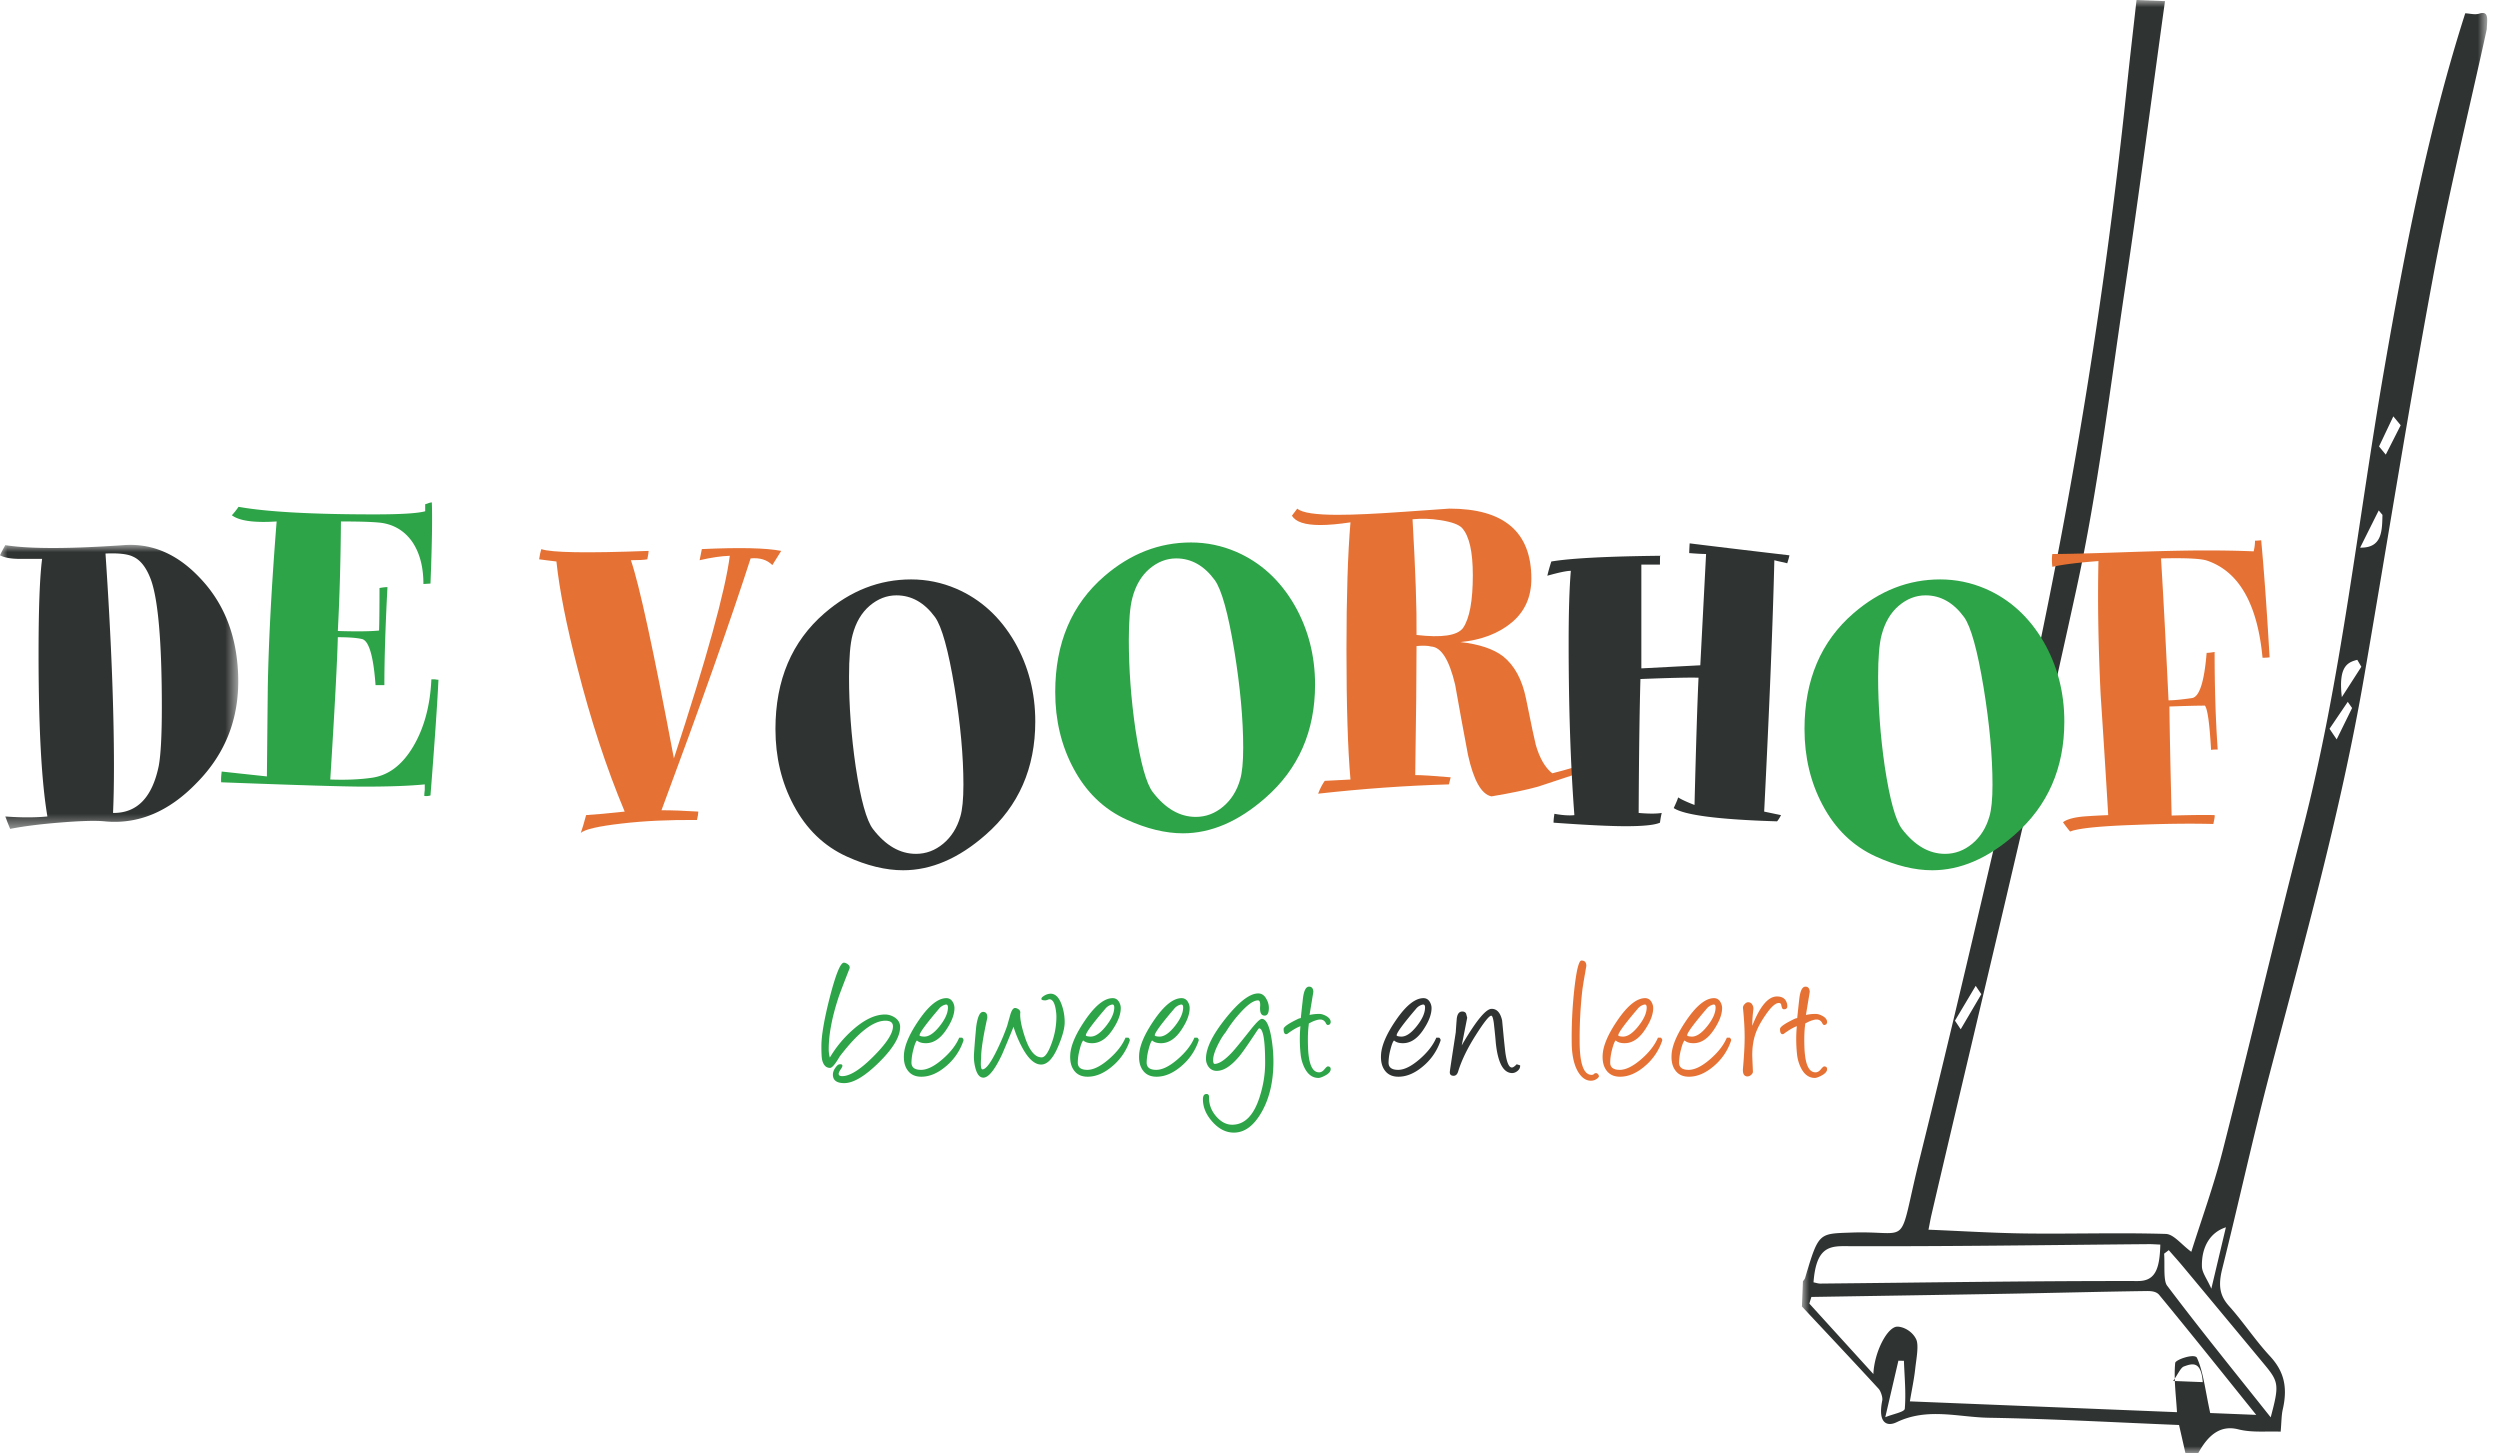 <svg xmlns="http://www.w3.org/2000/svg" xmlns:xlink="http://www.w3.org/1999/xlink" width="172" height="100"><defs><path id="a" d="M0 0h47.148v100H0z"/><path id="c" d="M0 0h16.393v19.54H0z"/></defs><g fill="none" fill-rule="evenodd"><g transform="translate(123.972)"><mask id="b" fill="#fff"><use xlink:href="#a"/></mask><path fill="#2F3331" d="M47.118 2.014c-1.249 5.703-2.64 11.348-3.71 17.123-1.688 9.086-3.146 18.264-4.722 27.395-1.628 9.434-4.162 18.375-6.524 27.411-1.154 4.412-2.138 8.927-3.248 13.368-.296 1.187-.14 1.864.479 2.553.96 1.068 1.817 2.37 2.787 3.414.857.923 1.299 1.962.906 3.673-.098.426-.09.904-.148 1.547-.986-.04-1.973.08-2.917-.16-1.153-.292-2.023.284-2.767 1.663l-.87-.036-.437-1.925c-4.332-.174-8.705-.424-13.084-.498-2.11-.035-4.218-.72-6.353.31-.614.297-1.31.12-.982-1.5.043-.217-.11-.65-.25-.803C3.527 93.643 1.762 91.77 0 89.885l.07-1.73c.052-.08.125-.147.153-.244.932-3.134.93-3.03 3.18-3.11 4.26-.153 3.119 1.281 4.718-5.16 2.191-8.827 4.26-17.725 6.326-26.622 3.55-15.287 6.222-30.903 7.893-46.884.214-2.048.453-4.09.682-6.135l1.957.079c-.909 6.566-1.765 13.15-2.741 19.696-1.037 6.944-1.884 14-3.35 20.742-3.143 14.445-6.632 28.72-9.976 43.066-.073.317-.129.646-.204 1.02 2.289.092 4.522.235 6.758.261 3.189.037 6.38-.066 9.566.03.55.017 1.073.73 1.758 1.23.699-2.227 1.532-4.503 2.147-6.909 1.876-7.346 3.608-14.777 5.505-22.112 2.647-10.238 3.778-21.048 5.602-31.596C41.499 17.102 43.12 8.772 45.637.914c.327.013.663.121.978.02.696-.221.516.507.503 1.08M.651 89.231c-.047.151-.093.303-.141.454l4.407 4.85c.06-1.522.974-3.284 1.668-3.262.45.016 1.028.347 1.276.87.197.412.01 1.34-.065 2.025-.078.716-.23 1.419-.368 2.246l18.377.744c-.067-1.148-.227-2.291-.123-3.387.021-.23 1.345-.68 1.498-.349.432.935.567 2.224.91 3.794l3.166.128c-2.357-2.929-4.5-5.617-6.671-8.249-.22-.268-.605-.275-.917-.27-3.187.046-6.375.13-9.563.186-4.486.08-8.97.147-13.454.22m.146-1.006c.187.037.325.087.464.086 7.286-.07 14.57-.187 21.854-.175 1.184.002 1.5-.8 1.543-2.508-.29-.011-.54-.032-.79-.03-6.994.06-13.99.168-20.983.138-1.148-.004-1.918.26-2.088 2.49m31.455 9.288c.593-2.222.564-2.435-.44-3.645-1.865-2.247-3.73-4.494-5.598-6.736-.32-.385-.65-.748-.975-1.122l-.319.242c.058.75-.066 1.84.203 2.197 2.31 3.063 4.69 5.992 7.13 9.064M29.17 84.438c-1.069.343-1.68 1.332-1.65 2.691.01.435.338.831.648 1.533l1.002-4.224M5.736 97.503c.57-.234 1.322-.354 1.342-.585.091-1.08-.02-2.192-.06-3.293l-.38-.01-.902 3.888M12.343 68.4c-.13-.19-.258-.382-.387-.574l-1.427 2.398c.133.197.265.393.396.59l1.418-2.414m26.063-30.722c1.5.03 1.512-1.117 1.535-2.255a58.883 58.883 0 0 1-.256-.305c-.37.737-.737 1.476-1.279 2.56m.083 8.195-.28-.477c-.702.174-1.304.487-1.063 2.566l1.343-2.09m2.706-16.614-.506-.613-.983 2.071.464.562 1.025-2.02M36.298 50.14l.494.73 1.06-2.159c-.099-.142-.199-.283-.297-.425l-1.257 1.854m-8.72 44.95c-.114-1.501-.746-1.276-1.296-1.078-.225.081-.405.526-.742.997l2.038.082" mask="url(#b)"/></g><g transform="translate(0 37.488)"><mask id="d" fill="#fff"><use xlink:href="#c"/></mask><path fill="#2F3331" d="M0 .717C.08.535.204.302.364.017 2.013.28 4.727.28 8.51.017c1.931-.142 3.67.598 5.216 2.226 1.647 1.709 2.531 3.896 2.653 6.56.143 2.988-.811 5.52-2.867 7.593-1.911 1.974-4.017 2.848-6.313 2.624-.59-.06-1.587-.035-2.991.078-1.403.111-2.573.258-3.508.442a21.033 21.033 0 0 1-.336-.855c1.078.082 2.044.082 2.897 0-.406-2.4-.608-6.132-.608-11.196 0-3.09.08-5.265.244-6.526H1.373C.762.963.306.881 0 .717m10.372 1.648c-.306-.813-.713-1.333-1.222-1.557-.364-.18-.995-.253-1.892-.213.388 5.734.582 10.628.582 14.674 0 1.241-.023 2.299-.063 3.173 1.649.019 2.695-1.058 3.144-3.234.14-.753.213-2.094.213-4.027 0-4.514-.256-7.452-.762-8.816" mask="url(#d)"/></g><path fill="#2CA447" d="M15.952 35.45c.184-.2.334-.395.46-.58 1.93.346 5.051.52 9.364.52 1.789 0 2.948-.072 3.477-.214v-.488c.02 0 .088-.02.2-.06a.793.793 0 0 1 .257-.062c.04 1.14.01 2.999-.093 5.583l-.486.03c0-1.18-.256-2.145-.765-2.898-.486-.692-1.136-1.12-1.95-1.28-.407-.082-1.393-.125-2.96-.125-.02 2.706-.092 5.219-.213 7.536 1.282.041 2.227.03 2.837-.031.02-.63.03-1.606.03-2.926.243-.043.428-.063.548-.063-.14 2.664-.213 4.91-.213 6.743h-.607c-.145-2.013-.46-3.072-.946-3.173-.367-.082-.916-.122-1.649-.122-.04 1.626-.213 4.89-.52 9.79 1.078.04 2.034 0 2.868-.121 1.14-.163 2.085-.878 2.838-2.149.752-1.27 1.17-2.813 1.25-4.623h.244c.101.02.184.03.243.03-.078 1.668-.263 4.322-.549 7.961a.997.997 0 0 1-.426.032c0-.1.01-.236.032-.396v-.398c-1.037.102-2.43.154-4.18.154-1.282 0-4.555-.099-9.824-.298-.02-.158-.009-.404.033-.74.549.06 1.586.174 3.11.336.02-2.053.04-4.119.063-6.192.06-3.214.262-6.995.608-11.35-1.544.102-2.572-.04-3.08-.426"/><path fill="#E57134" d="M37.093 38.48c.04-.297.091-.53.151-.702.673.245 3.134.285 7.382.124 0 .08-.029.273-.091.579-.224.04-.6.062-1.129.062.571 1.646 1.556 6.19 2.958 13.633 2.26-6.893 3.54-11.54 3.847-13.938-.591.019-1.284.12-2.077.305.04-.184.093-.44.153-.765 2.603-.121 4.423-.08 5.46.124-.141.223-.345.55-.61.976-.365-.368-.864-.52-1.494-.46-1.363 4.23-3.407 10.007-6.133 17.328.713 0 1.557.03 2.533.092 0 .142-.03.335-.093.579-1.89-.02-3.624.06-5.2.245-1.576.182-2.507.395-2.79.641.102-.286.223-.693.365-1.223.63-.038 1.515-.12 2.653-.242-1.26-3.009-2.348-6.325-3.264-9.945-.752-2.907-1.228-5.328-1.432-7.261-.141-.02-.34-.045-.596-.074-.253-.033-.451-.057-.593-.077"/><path fill="#2F3331" d="M56.736 42.18c1.79-1.545 3.77-2.316 5.948-2.316 1.077 0 2.115.213 3.11.64 1.688.73 3.032 1.96 4.027 3.684.937 1.646 1.406 3.463 1.406 5.454 0 3.207-1.14 5.806-3.419 7.795-1.85 1.626-3.74 2.437-5.673 2.437-1.2 0-2.492-.315-3.875-.944-1.566-.711-2.785-1.888-3.659-3.534-.834-1.56-1.25-3.309-1.25-5.238 0-3.371 1.126-6.03 3.385-7.979m7.594.278c-.73-.997-1.616-1.497-2.653-1.497-.67 0-1.286.242-1.846.718-.558.48-.95 1.144-1.173 1.999-.164.61-.244 1.575-.244 2.897 0 1.993.151 4.048.457 6.163.345 2.277.742 3.712 1.189 4.3.875 1.14 1.862 1.708 2.96 1.708.69 0 1.315-.233 1.876-.7.56-.47.95-1.088 1.175-1.863.14-.465.213-1.198.213-2.195 0-1.951-.204-4.179-.61-6.68-.427-2.583-.875-4.199-1.344-4.85"/><path fill="#2CA447" d="M75.985 39.637c1.79-1.544 3.77-2.315 5.948-2.315 1.077 0 2.115.213 3.11.64 1.688.73 3.032 1.96 4.027 3.684.936 1.646 1.406 3.463 1.406 5.454 0 3.206-1.14 5.806-3.419 7.795-1.85 1.626-3.742 2.437-5.673 2.437-1.2 0-2.492-.315-3.875-.944-1.566-.711-2.785-1.888-3.659-3.534-.834-1.562-1.25-3.309-1.25-5.239 0-3.37 1.126-6.03 3.385-7.978m7.594.278c-.73-.997-1.616-1.497-2.653-1.497-.67 0-1.286.242-1.846.718-.558.48-.95 1.144-1.173 1.999-.164.61-.244 1.575-.244 2.896 0 1.994.151 4.049.457 6.164.345 2.276.742 3.711 1.189 4.3.875 1.14 1.862 1.708 2.96 1.708.69 0 1.314-.233 1.876-.7.56-.47.95-1.088 1.175-1.863.14-.465.213-1.198.213-2.196 0-1.952-.204-4.178-.61-6.68-.427-2.583-.875-4.198-1.344-4.849"/><path fill="#E57134" d="M100.477 44.175c1.282.142 2.26.467 2.929.976.792.63 1.321 1.606 1.587 2.93.365 1.809.588 2.866.67 3.172.266.913.64 1.564 1.13 1.95.344-.081.864-.223 1.556-.426.04.082.09.233.152.456-1.772.592-2.665.888-2.684.888-.795.222-1.863.446-3.205.67-.69-.143-1.229-1.098-1.617-2.867-.304-1.608-.6-3.213-.882-4.821-.407-1.708-.956-2.583-1.65-2.622-.223-.063-.558-.072-1.005-.033 0 1.974-.031 4.933-.091 8.878.466 0 1.28.051 2.44.153-.02.1-.063.264-.122.487-2.909.082-5.908.295-8.998.64.14-.365.295-.66.456-.883 1.221-.062 1.81-.092 1.77-.092-.184-2.095-.276-5.074-.276-8.937 0-3.662.092-6.579.276-8.756-.814.122-1.504.184-2.075.184-1.058 0-1.708-.215-1.951-.646.082-.106.204-.267.365-.483.324.285 1.25.427 2.777.427 1.137 0 2.684-.073 4.636-.213 1.953-.142 2.968-.214 3.05-.214 3.763 0 5.643 1.605 5.643 4.821 0 1.26-.453 2.266-1.355 3.018-.907.752-2.081 1.201-3.526 1.343m.122-7.84c-.224-.246-.72-.426-1.495-.548-.65-.1-1.29-.124-1.921-.062.204 3.56.296 6.213.275 7.961 1.748.204 2.815.043 3.203-.486.446-.653.67-1.862.67-3.632 0-1.606-.243-2.684-.732-3.232"/><path fill="#2F3331" d="M106.457 39.61c.06-.266.151-.59.273-.978 1.324-.224 3.824-.355 7.505-.395-.02-.122-.03.082-.03.609h-1.28v7.138l4.056-.212.397-7.657c-.266 0-.65-.022-1.16-.062 0-.1.01-.324.03-.67 1.281.161 3.57.437 6.864.823-.02.123-.073.304-.151.55a3.806 3.806 0 0 0-.382-.092 9.741 9.741 0 0 1-.504-.12c-.102 4.288-.336 10.055-.7 17.294l1.16.243c-.106.204-.194.345-.276.427-4.008-.121-6.376-.427-7.107-.914.038-.082.096-.202.165-.367a2.77 2.77 0 0 0 .14-.365c.222.142.597.316 1.126.52.102-4.09.194-7.006.276-8.756-.631-.02-1.964.01-3.997.091-.06 2.115-.102 5.186-.122 9.213.69.06 1.222.06 1.587 0-.04.162-.083.384-.121.67-.369.163-1.15.243-2.35.243-1.057 0-2.715-.08-4.972-.243 0-.164.021-.365.06-.61.57.102 1.028.13 1.373.091-.263-3.477-.394-7.432-.394-11.866 0-2.095.049-3.74.15-4.942-.285 0-.823.113-1.616.337"/><path fill="#2CA447" d="M127.536 42.18c1.789-1.545 3.771-2.316 5.947-2.316 1.079 0 2.115.213 3.11.64 1.689.73 3.032 1.96 4.028 3.684.937 1.646 1.405 3.463 1.405 5.454 0 3.207-1.14 5.806-3.418 7.795-1.849 1.626-3.742 2.437-5.673 2.437-1.2 0-2.493-.315-3.875-.944-1.566-.711-2.786-1.888-3.66-3.534-.834-1.56-1.25-3.309-1.25-5.238 0-3.371 1.127-6.03 3.386-7.979m7.593.278c-.729-.997-1.615-1.497-2.654-1.497-.67 0-1.285.242-1.843.718-.56.48-.95 1.144-1.175 1.999-.164.61-.242 1.575-.242 2.897 0 1.993.15 4.048.456 6.163.344 2.277.742 3.712 1.189 4.3.874 1.14 1.861 1.708 2.959 1.708.69 0 1.315-.233 1.877-.7.559-.47.95-1.088 1.173-1.863.142-.465.215-1.198.215-2.195 0-1.951-.204-4.179-.611-6.68-.427-2.583-.875-4.199-1.344-4.85"/><path fill="#E57134" d="M141.202 39c-.04-.368-.04-.66 0-.885.935 0 2.594-.04 4.972-.123 2.378-.08 4.24-.122 5.584-.122 1.178 0 2.275.02 3.293.063.06-.234.093-.478.093-.733.1 0 .242-.01.426-.03.202 2.185.394 4.868.578 8.054-.122.02-.285.029-.486.029-.347-3.701-1.618-5.929-3.813-6.68-.407-.142-1.464-.195-3.172-.154.142 2.26.315 5.51.518 9.764.366 0 .904-.053 1.617-.155.506-.082.844-1.116 1.004-3.11.122 0 .306-.02.549-.063 0 2.484.073 4.72.213 6.712-.242 0-.394.01-.456.03-.102-1.81-.242-2.827-.426-3.05-.448 0-1.262.019-2.441.061.02 1.75.072 4.251.153 7.502 1.404-.038 2.388-.049 2.957-.029.022.062-.01.266-.09.61-1.545-.041-3.325-.02-5.338.06-2.461.083-3.965.236-4.514.46a9.593 9.593 0 0 1-.489-.641c.265-.203.742-.335 1.435-.398a47.353 47.353 0 0 1 1.676-.091c-.162-2.746-.336-5.5-.52-8.266-.162-3.357-.213-6.425-.151-9.213-1.382.102-2.44.233-3.172.397"/><path fill="#2CA447" d="M57.093 72.761a7.935 7.935 0 0 1 1.617-1.942c.78-.681 1.505-1.021 2.178-1.021.22 0 .435.06.64.185.266.166.401.39.401.67 0 .669-.483 1.48-1.45 2.434-.966.955-1.766 1.432-2.395 1.432-.52 0-.78-.195-.78-.582 0-.213.102-.426.306-.639a.277.277 0 0 1 .205-.077c.094 0 .141.035.141.103 0 .05-.028.117-.083.198-.115.166-.173.283-.173.352 0 .11.081.165.243.165.532 0 1.25-.453 2.153-1.36.894-.894 1.34-1.582 1.34-2.064 0-.26-.174-.39-.522-.39-.844 0-1.89.818-3.136 2.453l-.02.026-.052.09c-.268.452-.469.677-.6.677-.281 0-.464-.194-.55-.582-.03-.162-.044-.464-.044-.907 0-.741.195-1.874.587-3.399.406-1.566.725-2.35.96-2.35.072 0 .153.029.242.089.106.068.16.15.16.242a.211.211 0 0 1-.02.084c-.433 1.107-.688 1.773-.76 2-.444 1.354-.665 2.534-.665 3.539 0 .209.026.4.077.574m7.941-3.641a.828.828 0 0 0-.44.294c-.887 1.039-1.329 1.644-1.329 1.814 0 .047.097.077.293.09.333.017.694-.221 1.087-.716.383-.48.574-.911.574-1.29 0-.162-.062-.226-.185-.192Zm-1.948 2.465c-.076.07-.159.276-.246.62a3.769 3.769 0 0 0-.132.901c0 .333.22.5.66.5.421 0 .915-.246 1.481-.736.55-.477.93-.97 1.144-1.476h.204c.081.077.11.15.083.217a3.896 3.896 0 0 1-1.239 1.783c-.55.457-1.102.684-1.655.684-.41 0-.718-.14-.926-.422-.206-.269-.295-.63-.269-1.086.034-.639.375-1.431 1.022-2.377.695-1.013 1.326-1.52 1.899-1.52.19 0 .337.09.44.268.077.132.115.27.115.416 0 .417-.177.897-.53 1.437-.418.652-.898.978-1.438.978-.256 0-.452-.056-.588-.167l-.025-.02Zm8.541 1.656c-.409 0-.811-.334-1.207-1.004a7.966 7.966 0 0 1-.69-1.596 76.134 76.134 0 0 1-.78 1.885c-.507 1.077-.938 1.616-1.296 1.616-.257 0-.442-.235-.557-.703a2.987 2.987 0 0 1-.089-.869c.026-.456.076-1.096.154-1.924.093-.685.25-1.028.472-1.028.196 0 .294.126.294.378a.466.466 0 0 1-.02.115c-.272 1.239-.408 2.131-.408 2.676-.043.524-.012.786.09.786.238 0 .57-.439.996-1.316.281-.574.518-1.137.71-1.687.05-.183.122-.438.216-.767.09-.302.198-.453.326-.453.06 0 .13.023.211.07.107.07.155.152.147.25-.038.367.069.93.32 1.69.306.925.69 1.388 1.15 1.388.22 0 .445-.311.673-.936a5.314 5.314 0 0 0 .342-1.834c0-.136-.008-.265-.026-.383-.068-.564-.221-.846-.46-.846a.702.702 0 0 0-.127.04.536.536 0 0 1-.147.037c-.184 0-.275-.033-.275-.102 0-.072.074-.15.22-.234a.86.86 0 0 1 .413-.124c.332 0 .587.256.767.767.136.379.204.78.204 1.2 0 .401-.146.944-.435 1.63-.353.852-.75 1.278-1.188 1.278m4.849-4.121a.828.828 0 0 0-.44.294c-.887 1.039-1.33 1.644-1.33 1.814 0 .047.098.077.294.09.333.017.694-.221 1.087-.716.383-.48.574-.911.574-1.29 0-.162-.062-.226-.185-.192Zm-1.949 2.465c-.076.07-.158.276-.246.62a3.769 3.769 0 0 0-.131.901c0 .333.22.5.659.5.422 0 .915-.246 1.482-.736.55-.477.93-.97 1.144-1.476h.204c.08.077.109.15.083.217a3.896 3.896 0 0 1-1.239 1.783c-.55.457-1.102.684-1.655.684-.41 0-.718-.14-.927-.422-.205-.269-.294-.63-.268-1.086.034-.639.375-1.431 1.022-2.377.694-1.013 1.326-1.52 1.898-1.52.191 0 .338.09.441.268.076.132.115.27.115.416 0 .417-.177.897-.531 1.437-.417.652-.897.978-1.437.978-.256 0-.452-.056-.588-.167l-.026-.02Zm6.69-2.465a.828.828 0 0 0-.442.294c-.886 1.039-1.328 1.644-1.328 1.814 0 .047.097.077.293.09.333.017.694-.221 1.087-.716.383-.48.574-.911.574-1.29 0-.162-.062-.226-.185-.192Zm-1.95 2.465c-.075.07-.158.276-.245.62a3.769 3.769 0 0 0-.132.901c0 .333.22.5.66.5.421 0 .915-.246 1.481-.736.55-.477.93-.97 1.144-1.476h.204c.081.077.11.15.083.217a3.896 3.896 0 0 1-1.239 1.783c-.55.457-1.102.684-1.655.684-.41 0-.718-.14-.926-.422-.205-.269-.295-.63-.269-1.086.034-.639.375-1.431 1.023-2.377.694-1.013 1.325-1.52 1.898-1.52.19 0 .337.09.44.268.077.132.115.27.115.416 0 .417-.177.897-.53 1.437-.418.652-.898.978-1.438.978-.256 0-.451-.056-.587-.167l-.026-.02Zm5.623 6.339c-.537 0-1.026-.245-1.467-.735-.44-.49-.661-1.007-.661-1.552 0-.248.082-.371.246-.371.117 0 .176.073.176.217-.013.485.148.923.48 1.313.333.39.704.585 1.113.585.844 0 1.47-.625 1.875-1.872.26-.796.39-1.591.39-2.383 0-1.585-.14-2.377-.42-2.377-.018 0-.117.137-.295.409-.532.805-.9 1.327-1.105 1.565-.545.636-1.045.952-1.502.952a.667.667 0 0 1-.568-.274.926.926 0 0 1-.179-.576c0-.715.455-1.64 1.364-2.775.91-1.136 1.651-1.702 2.227-1.702.243 0 .431.129.567.39a1.2 1.2 0 0 1 .167.6c0 .357-.097.536-.293.536-.24 0-.341-.215-.307-.646.016-.267-.032-.402-.147-.402-.315 0-.743.31-1.285.926a8.498 8.498 0 0 0-.939 1.265c-.175.206-.353.493-.536.863-.217.434-.326.782-.326 1.041 0 .183.032.275.097.275.31 0 .715-.269 1.213-.805.183-.195.59-.693 1.22-1.489.421-.537.694-.804.818-.804.284 0 .503.421.651 1.264.099.572.147 1.129.147 1.674 0 1.359-.268 2.514-.804 3.463-.537.95-1.176 1.425-1.917 1.425m5.206-8.095a2.94 2.94 0 0 1 .69-.07c.124 0 .27.045.441.134.217.12.325.26.325.422a.18.18 0 0 1-.019.083l-.006.019c0-.008-.009.01-.025.051-.047.017-.065.027-.052.032h-.013a.196.196 0 0 1-.089.02c-.026 0-.06-.025-.102-.072-.086-.204-.226-.306-.422-.306a.804.804 0 0 0-.23.04 2.03 2.03 0 0 0-.55.242c0 .02 0 .055-.005.102-.056.43-.07.95-.045 1.558.042 1.129.295 1.693.76 1.693.132 0 .253-.068.364-.204.112-.136.188-.204.23-.204.136 0 .204.063.204.19 0 .154-.125.3-.376.436-.209.111-.365.166-.467.166-.387 0-.696-.21-.926-.633a2.706 2.706 0 0 1-.3-1.002 9.686 9.686 0 0 1-.013-1.924c-.24.086-.525.252-.862.498a.205.205 0 0 1-.122.052c-.115 0-.173-.12-.173-.358 0-.149.351-.39 1.055-.722.042-.008.085-.02.128-.032.029-.29.076-.722.14-1.296.064-.576.207-.863.428-.863.183 0 .282.12.295.357l-.263 1.591Z"/><path fill="#2F3331" d="M97.858 69.12a.828.828 0 0 0-.441.294c-.886 1.039-1.328 1.644-1.328 1.814 0 .047.097.077.293.09.333.017.694-.221 1.087-.716.383-.48.574-.911.574-1.29 0-.162-.062-.226-.185-.192Zm-1.949 2.465c-.076.07-.158.276-.246.62a3.769 3.769 0 0 0-.131.901c0 .333.22.5.659.5.422 0 .915-.246 1.482-.736.55-.477.93-.97 1.144-1.476h.204c.08.077.109.15.083.217a3.896 3.896 0 0 1-1.24 1.783c-.549.457-1.101.684-1.655.684-.409 0-.717-.14-.926-.422-.205-.269-.294-.63-.268-1.086.034-.639.375-1.431 1.022-2.377.694-1.013 1.326-1.52 1.898-1.52.191 0 .338.09.441.268.076.132.115.27.115.416 0 .417-.177.897-.531 1.437-.418.652-.897.978-1.438.978-.255 0-.45-.056-.587-.167l-.026-.02Zm4.658.34.109-.191c.915-1.551 1.565-2.326 1.948-2.326.361 0 .603.266.722.798l.115 1.213c.068.665.11 1.043.128 1.132.097.597.24.894.428.894.08 0 .191-.075.332-.224l.237.077c.008.166-.065.303-.217.41a.581.581 0 0 1-.32.12c-.614 0-.993-.691-1.138-2.076-.025-.328-.07-.777-.134-1.348-.047-.35-.106-.524-.179-.524-.144 0-.501.448-1.07 1.345-.569.897-.97 1.724-1.204 2.483-.06.204-.164.306-.313.306-.192 0-.28-.096-.262-.287.004-.068.141-.972.408-2.71.013-.217.034-.517.065-.9.034-.35.162-.524.383-.524.128 0 .215.047.262.14l.077.288-.377 1.904Z"/><path fill="#E57134" d="M108.137 71.944a30.19 30.19 0 0 1 .185-3.967c.144-1.26.306-1.892.485-1.892.222 0 .332.122.332.365a3.135 3.135 0 0 1-.037.224l-.078.452c-.08.453-.136.8-.165 1.043a29.686 29.686 0 0 0-.18 3.449c0 1.554.274 2.332.819 2.332a.249.249 0 0 0 .223-.115h.147l.115.115.006.018a.49.49 0 0 1 .013.118.68.68 0 0 1-.55.267c-.327 0-.61-.188-.85-.563-.276-.434-.431-1.049-.465-1.846m4.97-2.824a.828.828 0 0 0-.441.294c-.886 1.039-1.328 1.644-1.328 1.814 0 .047.097.077.293.09.333.017.694-.221 1.087-.716.383-.48.574-.911.574-1.29 0-.162-.062-.226-.185-.192Zm-1.949 2.465c-.076.07-.158.276-.246.62a3.769 3.769 0 0 0-.131.901c0 .333.22.5.659.5.422 0 .915-.246 1.482-.736.55-.477.93-.97 1.144-1.476h.204c.08.077.109.15.083.217a3.896 3.896 0 0 1-1.24 1.783c-.55.457-1.101.684-1.655.684-.409 0-.717-.14-.926-.422-.205-.269-.294-.63-.268-1.086.034-.639.375-1.431 1.022-2.377.694-1.013 1.326-1.52 1.898-1.52.191 0 .338.09.44.268.077.132.116.27.116.416 0 .417-.177.897-.531 1.437-.418.652-.897.978-1.438.978-.255 0-.451-.056-.587-.167l-.026-.02Zm6.689-2.465a.828.828 0 0 0-.44.294c-.887 1.039-1.33 1.644-1.33 1.814 0 .047.098.077.294.09.333.017.694-.221 1.087-.716.383-.48.574-.911.574-1.29 0-.162-.062-.226-.185-.192Zm-1.948 2.465c-.077.07-.159.276-.247.62a3.769 3.769 0 0 0-.131.901c0 .333.22.5.659.5.422 0 .916-.246 1.482-.736.55-.477.93-.97 1.144-1.476h.204c.08.077.11.15.083.217a3.896 3.896 0 0 1-1.239 1.783c-.55.457-1.102.684-1.655.684-.41 0-.718-.14-.927-.422-.205-.269-.294-.63-.268-1.086.034-.639.375-1.431 1.022-2.377.694-1.013 1.326-1.52 1.898-1.52.192 0 .338.09.441.268.076.132.115.27.115.416 0 .417-.177.897-.531 1.437-.417.652-.897.978-1.437.978-.256 0-.452-.056-.588-.167l-.025-.02Zm4.657-1.008c.527-1.346 1.094-2.02 1.699-2.02.4 0 .634.184.703.55.039.222-.034.332-.217.332a.133.133 0 0 1-.128-.076.911.911 0 0 1-.051-.16l-.013-.07c-.017-.085-.073-.129-.167-.129-.208 0-.474.223-.798.665-.379.524-.645 1.001-.798 1.432-.162.46-.24.988-.23 1.584l.044 1.042c0 .08-.04.156-.124.226a.385.385 0 0 1-.246.106c-.24 0-.344-.186-.313-.556.076-.86.115-1.576.115-2.147 0-.588-.039-1.257-.115-2.006-.008-.085.028-.172.108-.261.082-.09.165-.135.25-.135.14 0 .242.07.307.211a.52.52 0 0 1 .051.287 8.255 8.255 0 0 0-.077 1.125m3.692-.748a2.94 2.94 0 0 1 .69-.07c.124 0 .27.045.442.134.217.12.324.26.324.422a.18.18 0 0 1-.018.083l-.006.019c0-.008-.01.01-.026.051-.047.017-.064.027-.052.032h-.012a.196.196 0 0 1-.09.02c-.025 0-.06-.025-.102-.072-.085-.204-.226-.306-.422-.306a.804.804 0 0 0-.23.04 2.03 2.03 0 0 0-.55.242c0 .02 0 .055-.005.102-.055.43-.07.95-.045 1.558.043 1.129.296 1.693.761 1.693.132 0 .252-.068.364-.204.111-.136.187-.204.23-.204.135 0 .203.063.203.19 0 .154-.125.3-.376.436-.209.111-.364.166-.466.166-.387 0-.697-.21-.927-.633a2.706 2.706 0 0 1-.3-1.002 9.686 9.686 0 0 1-.013-1.924c-.239.086-.525.252-.861.498a.205.205 0 0 1-.122.052c-.115 0-.174-.12-.174-.358 0-.149.352-.39 1.055-.722.043-.008.086-.02.128-.032.03-.29.076-.722.14-1.296.064-.576.207-.863.429-.863.183 0 .281.12.294.357l-.263 1.591Z"/></g></svg>